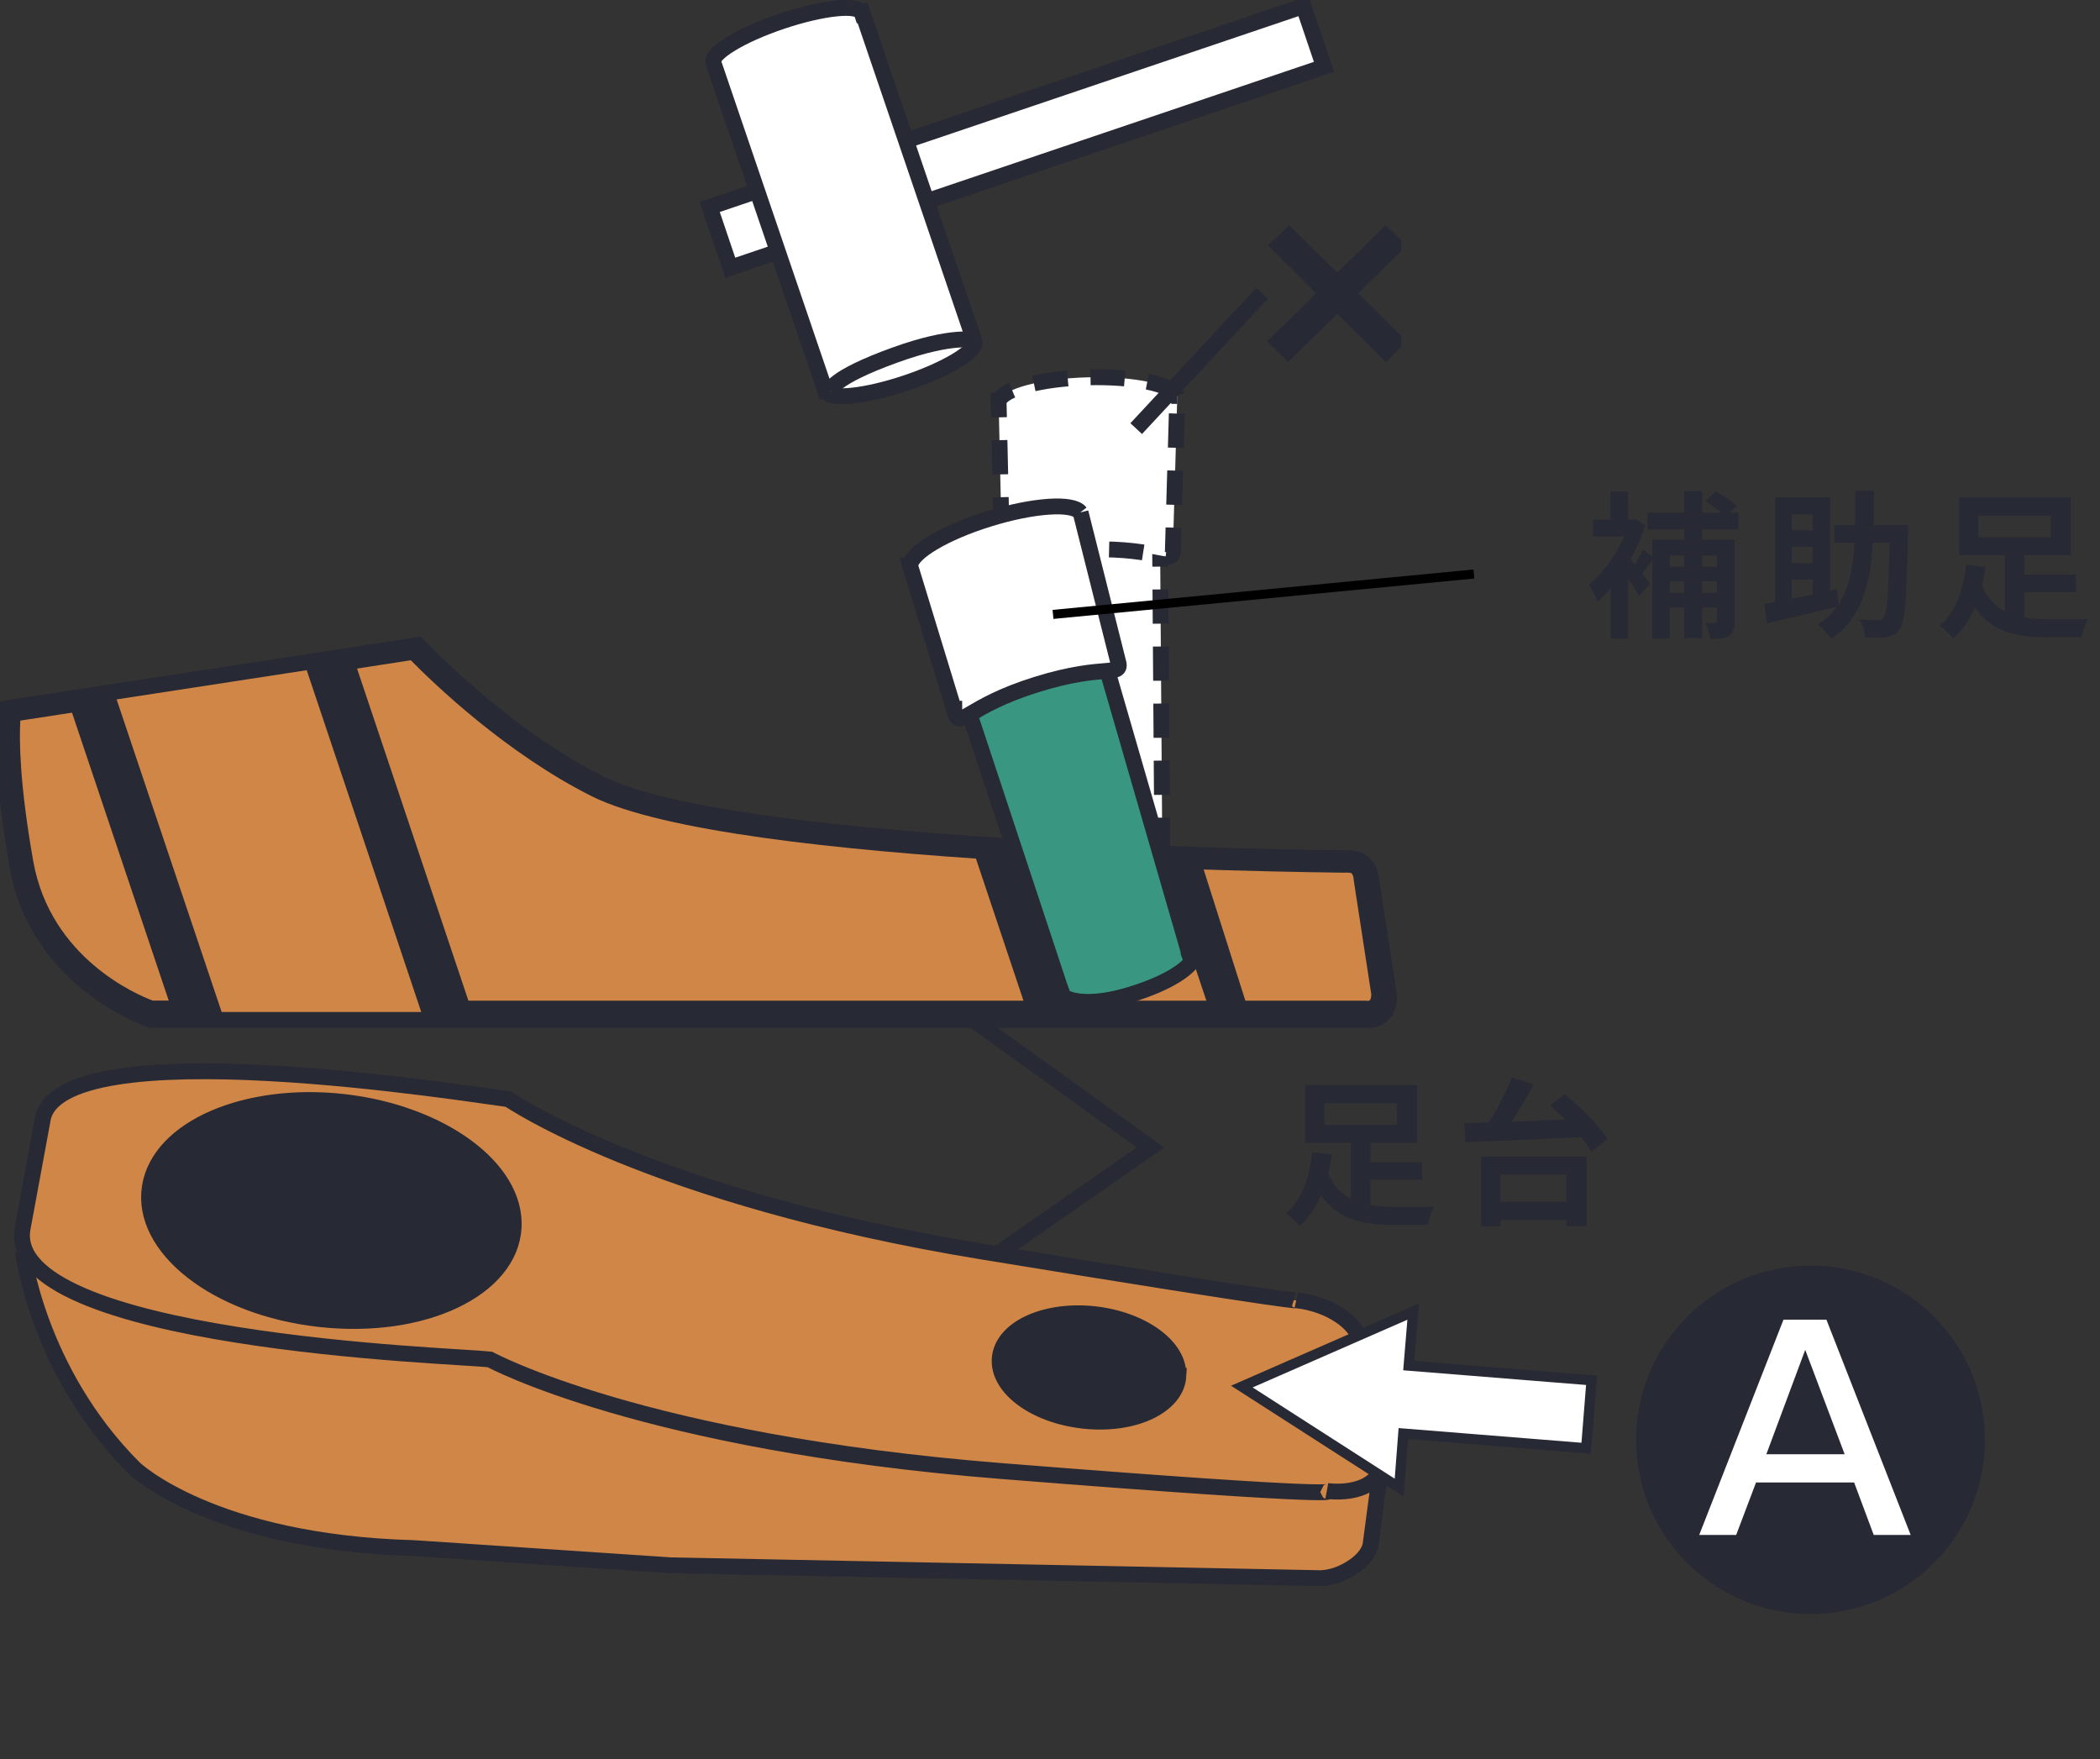 <svg width="265" height="222" viewBox="0 0 265 222" fill="none" xmlns="http://www.w3.org/2000/svg">
<rect x="0" y="0" width="265" height="222" fill="#333333" stroke="none"/>
<g clip-path="url(#clip0_151_475)">
<path d="M122.568 128.525L145.173 144.798L124.383 159.276" stroke="#272934" stroke-width="2"/>
<path d="M146.673 107.499L146.278 52.467H146.12C146.081 51.304 141.88 50.456 136.692 50.594C131.524 50.732 127.343 51.797 127.382 52.98L129.808 106.789L129.946 108.446V108.189C130.814 109.077 133.122 110.339 138.29 110.201C143.458 110.063 145.844 108.998 146.732 108.308L146.673 107.499Z" fill="white" stroke="#272934" stroke-width="2" stroke-dasharray="4.32 2.88"/>
<path d="M148.565 49.962H148.506C147.934 48.483 143.081 47.457 137.203 47.615C131.325 47.773 126.532 49.075 126.059 50.574H126.02V50.771C126.02 50.771 126.02 50.81 126.02 50.83C126.02 50.85 126.02 50.87 126.02 50.889L126.434 69.43H126.513C126.453 69.569 126.434 69.726 126.434 69.864C126.493 72.291 127.992 69.569 137.341 69.332C146.691 69.076 148.091 71.581 148.012 69.174C148.012 69.016 148.565 49.943 148.565 49.943V49.962Z" fill="white" stroke="#272934" stroke-width="2" stroke-dasharray="4.32 2.88"/>
<path d="M0.73 89.392C0.73 89.392 -0.375 94.777 2.229 109.392C4.833 124.008 19.054 128.703 19.054 128.703H172.432C172.432 128.703 173.695 128.9 174.582 127.914C175.47 126.928 175.253 125.468 175.253 125.468L173.044 111.109C173.044 111.109 173.004 109.945 172.235 109.097C171.328 108.091 169.73 108.308 169.73 108.308C155.37 108.13 91.7 106.868 75.742 98.899C63.197 92.627 52.743 81.403 52.743 81.403L0.73 89.392Z" fill="#D08647" stroke="#272934" stroke-width="2"/>
<path d="M175.154 125.152L172.945 110.793C172.945 110.793 172.905 109.629 172.136 108.781C171.228 107.775 169.631 107.992 169.631 107.992C165.548 107.933 157.52 107.795 147.717 107.459L148.427 109.609C157.323 109.925 164.877 110.063 169.591 110.122C169.69 110.122 169.808 110.122 169.907 110.103C170.104 110.103 170.459 110.142 170.558 110.201C170.735 110.398 170.814 110.753 170.814 110.892C170.814 110.951 170.814 111.049 170.834 111.109L173.043 125.468C173.043 125.646 173.004 126.04 172.885 126.198C172.787 126.296 172.589 126.296 172.589 126.296C172.589 126.296 172.609 126.296 172.668 126.296C172.55 126.296 172.432 126.277 172.333 126.277H153.969L154.68 128.407H172.333C172.333 128.407 173.595 128.604 174.483 127.618C175.371 126.632 175.154 125.172 175.154 125.172V125.152Z" fill="#272934"/>
<path d="M51.856 83.336C54.558 86.078 63.77 95.013 74.677 100.477C83.514 104.895 105.881 107.302 127.223 108.603L126.494 106.414C105.763 105.112 84.046 102.785 75.624 98.564C63.079 92.291 52.625 81.068 52.625 81.068L44.144 82.37L44.814 84.401L51.836 83.317L51.856 83.336Z" fill="#272934"/>
<path d="M19.31 126.277C17.338 125.547 6.391 120.931 4.201 108.702C2.446 98.82 2.426 93.297 2.564 90.93L9.369 89.885L8.699 87.834L0.631 89.076C0.631 89.076 -0.473 94.441 2.13 109.077C4.754 123.693 18.955 128.387 18.955 128.387H22.17L21.46 126.257H19.31V126.277Z" fill="#272934"/>
<path d="M58.74 126.277L59.431 128.387H133.792L133.082 126.277H58.74Z" fill="#272934"/>
<path d="M38.305 83.376L53.394 128.407H59.824L44.38 82.35L38.305 83.376Z" fill="#272934"/>
<path d="M8.402 87.893L22.012 128.407H28.206L14.241 86.847L8.402 87.893Z" fill="#272934"/>
<path d="M155.43 128.348L157.836 128.426L151.209 107.578L145.942 107.44L152.234 126.276H134.088L127.736 106.315L122.45 106.236L129.827 128.288L134.758 128.426L134.739 128.348H155.43Z" fill="#272934"/>
<path d="M150.143 120.557L134.837 67.695L134.679 67.754C134.324 66.63 130.044 66.965 125.093 68.504C120.162 70.042 116.434 72.192 116.789 73.316L133.713 124.462L134.285 126.02L134.206 125.784C135.291 126.395 137.855 126.987 142.786 125.468C147.717 123.93 149.729 122.253 150.4 121.346L150.124 120.576L150.143 120.557Z" fill="#389681" stroke="#272934" stroke-width="2"/>
<path d="M136.375 64.657H136.316C135.369 63.415 130.418 63.73 124.817 65.466C119.195 67.202 114.954 69.746 114.875 71.344H114.836L114.895 71.561C114.895 71.581 114.895 71.6 114.895 71.62C114.895 71.64 114.915 71.659 114.935 71.679L120.359 89.431H120.418C120.418 89.569 120.418 89.707 120.477 89.846C121.207 92.153 121.897 89.155 130.813 86.374C139.728 83.593 141.76 85.624 141.05 83.317C141.01 83.179 136.355 64.657 136.355 64.657H136.375Z" fill="white" stroke="#272934" stroke-width="2"/>
<path d="M143.379 54.085L159.257 37.003" stroke="#272934" stroke-width="2"/>
<path d="M174.878 29.804L176.101 30.987L169.967 37.003L176.101 43.059L174.898 44.282L168.744 38.207L162.55 44.282L161.327 43.079L167.521 37.003L161.445 30.968L162.688 29.824L168.744 35.82L174.878 29.804Z" fill="#272934" stroke="#272934" stroke-width="2"/>
<path d="M164.478 0.771L112.199 18.456L114.791 26.117L167.07 8.432L164.478 0.771Z" fill="white" stroke="#272934" stroke-width="2"/>
<path d="M100.211 22.52L89.561 26.123L92.152 33.784L102.802 30.181L100.211 22.52Z" fill="white" stroke="#272934" stroke-width="2"/>
<path d="M108.738 1.643C108.346 0.476 103.83 0.943 98.666 2.675C93.503 4.407 89.635 6.762 90.027 7.91L104.164 49.38H104.262C104.654 50.508 109.17 50.061 114.334 48.329C119.497 46.597 123.365 44.242 122.973 43.094L108.836 1.605L108.738 1.643Z" fill="white" stroke="#272934" stroke-width="2"/>
<path d="M104.736 49.351C104.736 49.351 104.736 47.753 112.961 44.794C120.26 42.151 123.041 42.94 123.041 42.94" fill="white"/>
<path d="M104.736 49.351C104.736 49.351 104.736 47.753 112.961 44.794C120.26 42.151 123.041 42.94 123.041 42.94" stroke="#272934" stroke-width="2"/>
<path d="M2.899 157.915C2.899 157.915 4.694 173.044 16.943 185.273C16.943 185.273 26.668 194.642 52.23 195.352L84.638 197.522L166.239 199.139C166.239 199.139 168.172 199.356 170.538 197.857C172.905 196.358 172.965 194.82 172.965 194.82L174.188 185.589" fill="#D08647"/>
<path d="M2.899 157.915C2.899 157.915 4.694 173.044 16.943 185.273C16.943 185.273 26.668 194.642 52.231 195.352L84.638 197.522L166.239 199.139C166.239 199.139 168.172 199.356 170.538 197.857C172.905 196.358 172.965 194.82 172.965 194.82L174.188 185.589" stroke="#272934" stroke-width="2"/>
<path d="M171.702 169.375C171.268 166.909 167.698 164.542 163.693 164.089C163.693 164.089 165.607 164.759 123.85 157.915C82.093 151.07 64.163 138.703 64.163 138.703C60.1 138.23 7.021 129.512 5.364 141.405L2.859 154.976C1.557 162.037 15.266 166.12 29.843 168.428C44.399 170.756 59.627 171.288 61.816 171.545C61.816 171.545 81.008 182.018 126.375 185.628C171.741 189.237 167.5 188.153 167.5 188.153C171.702 188.606 174.719 186.811 174.266 184.168L171.702 169.375Z" fill="#D08647" stroke="#272934" stroke-width="2"/>
<path d="M64.815 154.897C65.229 147.441 55.663 140.458 43.394 139.058C31.086 137.658 20.119 142.332 18.916 149.749C17.673 157.422 27.299 165.016 40.396 166.455C53.453 167.895 64.381 162.609 64.815 154.897Z" fill="#272934" stroke="#272934" stroke-width="2"/>
<path d="M148.684 173.616C148.881 169.967 144.187 166.534 138.19 165.844C132.155 165.154 126.79 167.442 126.198 171.091C125.586 174.858 130.301 178.566 136.731 179.277C143.141 179.987 148.487 177.383 148.704 173.616H148.684Z" fill="#272934" stroke="#272934" stroke-width="2"/>
</g>
<path d="M216.663 70.1H214.783V71.52H216.663V70.1ZM214.783 74.8H216.663V73.36H214.783V74.8ZM210.703 74.8H212.523V73.36H210.703V74.8ZM212.523 70.1H210.703V71.52H212.523V70.1ZM219.363 66.8H214.783V68.1H218.903V78.38C218.903 79.32 218.743 79.88 218.163 80.24C217.603 80.58 216.863 80.64 215.883 80.64C215.783 80.06 215.463 79.14 215.163 78.6C215.683 78.62 216.223 78.62 216.403 78.62C216.603 78.62 216.663 78.56 216.663 78.34V76.68H214.783V80.52H212.523V76.68H210.703V80.58H208.523V70.66C208.063 71.26 207.603 71.88 207.203 72.38L208.203 73.64L206.823 75.22C206.523 74.64 206.003 73.82 205.463 73.02V80.6H203.263V74.2C202.723 74.86 202.163 75.44 201.603 75.92C201.382 75.32 200.843 74.16 200.483 73.78C202.203 72.4 203.923 70.08 204.963 67.7H201.023V65.58H203.243V62H205.443V65.58H206.003L206.423 65.5L207.623 66.26C207.163 67.74 206.503 69.22 205.743 70.58C205.903 70.78 206.083 71 206.283 71.24C206.683 70.64 207.103 69.92 207.343 69.38L208.523 70.26V68.1H212.523V66.8H207.903V64.7H212.523V61.98H214.783V64.7H217.223C216.643 64.2 215.863 63.66 215.203 63.26L216.503 62.02C217.403 62.5 218.583 63.26 219.143 63.84L218.283 64.7H219.363V66.8ZM226.103 73.14V75.56C226.943 75.4 227.823 75.2 228.743 75.02V73.14H226.103ZM228.743 64.9H226.103V66.92H228.743V64.9ZM228.743 71.06V69H226.103V71.06H228.743ZM240.763 66.24V67.3C240.583 75.5 240.403 78.44 239.743 79.36C239.283 80.04 238.803 80.26 238.083 80.38C237.443 80.5 236.403 80.48 235.363 80.44C235.323 79.8 235.083 78.8 234.663 78.18C235.643 78.24 236.543 78.26 236.983 78.26C237.303 78.26 237.503 78.2 237.683 77.92C238.143 77.38 238.323 74.9 238.443 68.48H236.323C236.023 73.76 234.943 77.96 231.083 80.62C230.723 80.04 229.983 79.24 229.423 78.82C230.403 78.16 231.183 77.42 231.783 76.56C228.723 77.32 225.443 78.08 223.003 78.66L222.623 76.22C223.023 76.14 223.503 76.06 224.003 75.96V62.76H230.943V74.54L231.803 74.36L232.023 76.24C233.362 74.16 233.843 71.58 234.023 68.48H231.483V66.24H234.103C234.123 64.88 234.123 63.46 234.123 61.94H236.463C236.463 63.44 236.463 64.88 236.423 66.24H240.763ZM249.623 65.06V67.8H258.783V65.06H249.623ZM255.443 74.72V77.92C256.403 78.08 257.463 78.14 258.543 78.14C259.403 78.16 262.363 78.14 263.463 78.12C263.143 78.66 262.763 79.76 262.643 80.42H258.403C254.383 80.42 251.283 79.7 249.202 76.64C248.543 78.18 247.683 79.56 246.463 80.56C246.103 80.08 245.283 79.3 244.783 78.94C246.943 77.24 247.823 73.98 248.103 71.26L250.583 71.54C250.463 72.32 250.303 73.12 250.103 73.92C250.743 75.5 251.763 76.5 252.983 77.14V70.06H247.243V62.78H261.323V70.06H255.443V72.52H261.963V74.72H255.443Z" fill="#272934"/>
<path d="M167.12 139.207V141.947H176.28V139.207H167.12ZM172.94 148.867V152.067C173.9 152.227 174.96 152.287 176.04 152.287C176.9 152.307 179.86 152.287 180.96 152.267C180.64 152.807 180.26 153.907 180.14 154.567H175.9C171.88 154.567 168.78 153.847 166.7 150.787C166.04 152.327 165.18 153.707 163.96 154.707C163.6 154.227 162.78 153.447 162.28 153.087C164.44 151.387 165.32 148.127 165.6 145.407L168.08 145.687C167.96 146.467 167.8 147.267 167.6 148.067C168.24 149.647 169.26 150.647 170.48 151.287V144.207H164.74V136.927H178.82V144.207H172.94V146.667H179.46V148.867H172.94ZM197.66 148.207H189.34V151.667H197.66V148.207ZM186.9 154.747V145.947H200.22V154.727H197.66V153.947H189.34V154.747H186.9ZM195.6 139.487L197.46 138.087C199.44 139.707 201.82 142.007 202.84 143.727L200.78 145.307C200.48 144.767 200.04 144.147 199.5 143.487C194.22 143.767 188.64 143.987 184.92 144.127L184.78 141.727C185.7 141.707 186.74 141.667 187.86 141.647C188.98 139.907 190.12 137.707 190.8 135.947L193.54 136.827C192.7 138.407 191.7 140.087 190.74 141.547C192.9 141.467 195.22 141.367 197.52 141.267C196.88 140.627 196.22 140.027 195.6 139.487Z" fill="#272934"/>
<path d="M200.158 182.752L200.84 174.174L177.767 172.322L178.335 165.505L156.709 174.97L176.56 187.721L177.084 180.9L200.158 182.752Z" fill="white" stroke="#272934" stroke-width="1.291"/>
<path d="M228.489 203.671C240.631 203.671 250.475 193.827 250.475 181.686C250.475 169.544 240.631 159.7 228.489 159.7C216.348 159.7 206.47 169.544 206.47 181.686C206.47 193.827 216.313 203.671 228.489 203.671Z" fill="#272934"/>
<path d="M227.802 170.333L232.775 183.504H222.897L227.802 170.333ZM230.511 166.526H225.058L214.425 193.69H219.09L221.594 187.071H233.975L236.445 193.69H241.11L230.477 166.526H230.511Z" fill="white"/>
<line x1="185.992" y1="72.433" x2="132.879" y2="77.53" stroke="black" stroke-width="1.141"/>
<defs>
<clipPath id="clip0_151_475">
<rect width="176.811" height="222" fill="white"/>
</clipPath>
</defs>
</svg>
